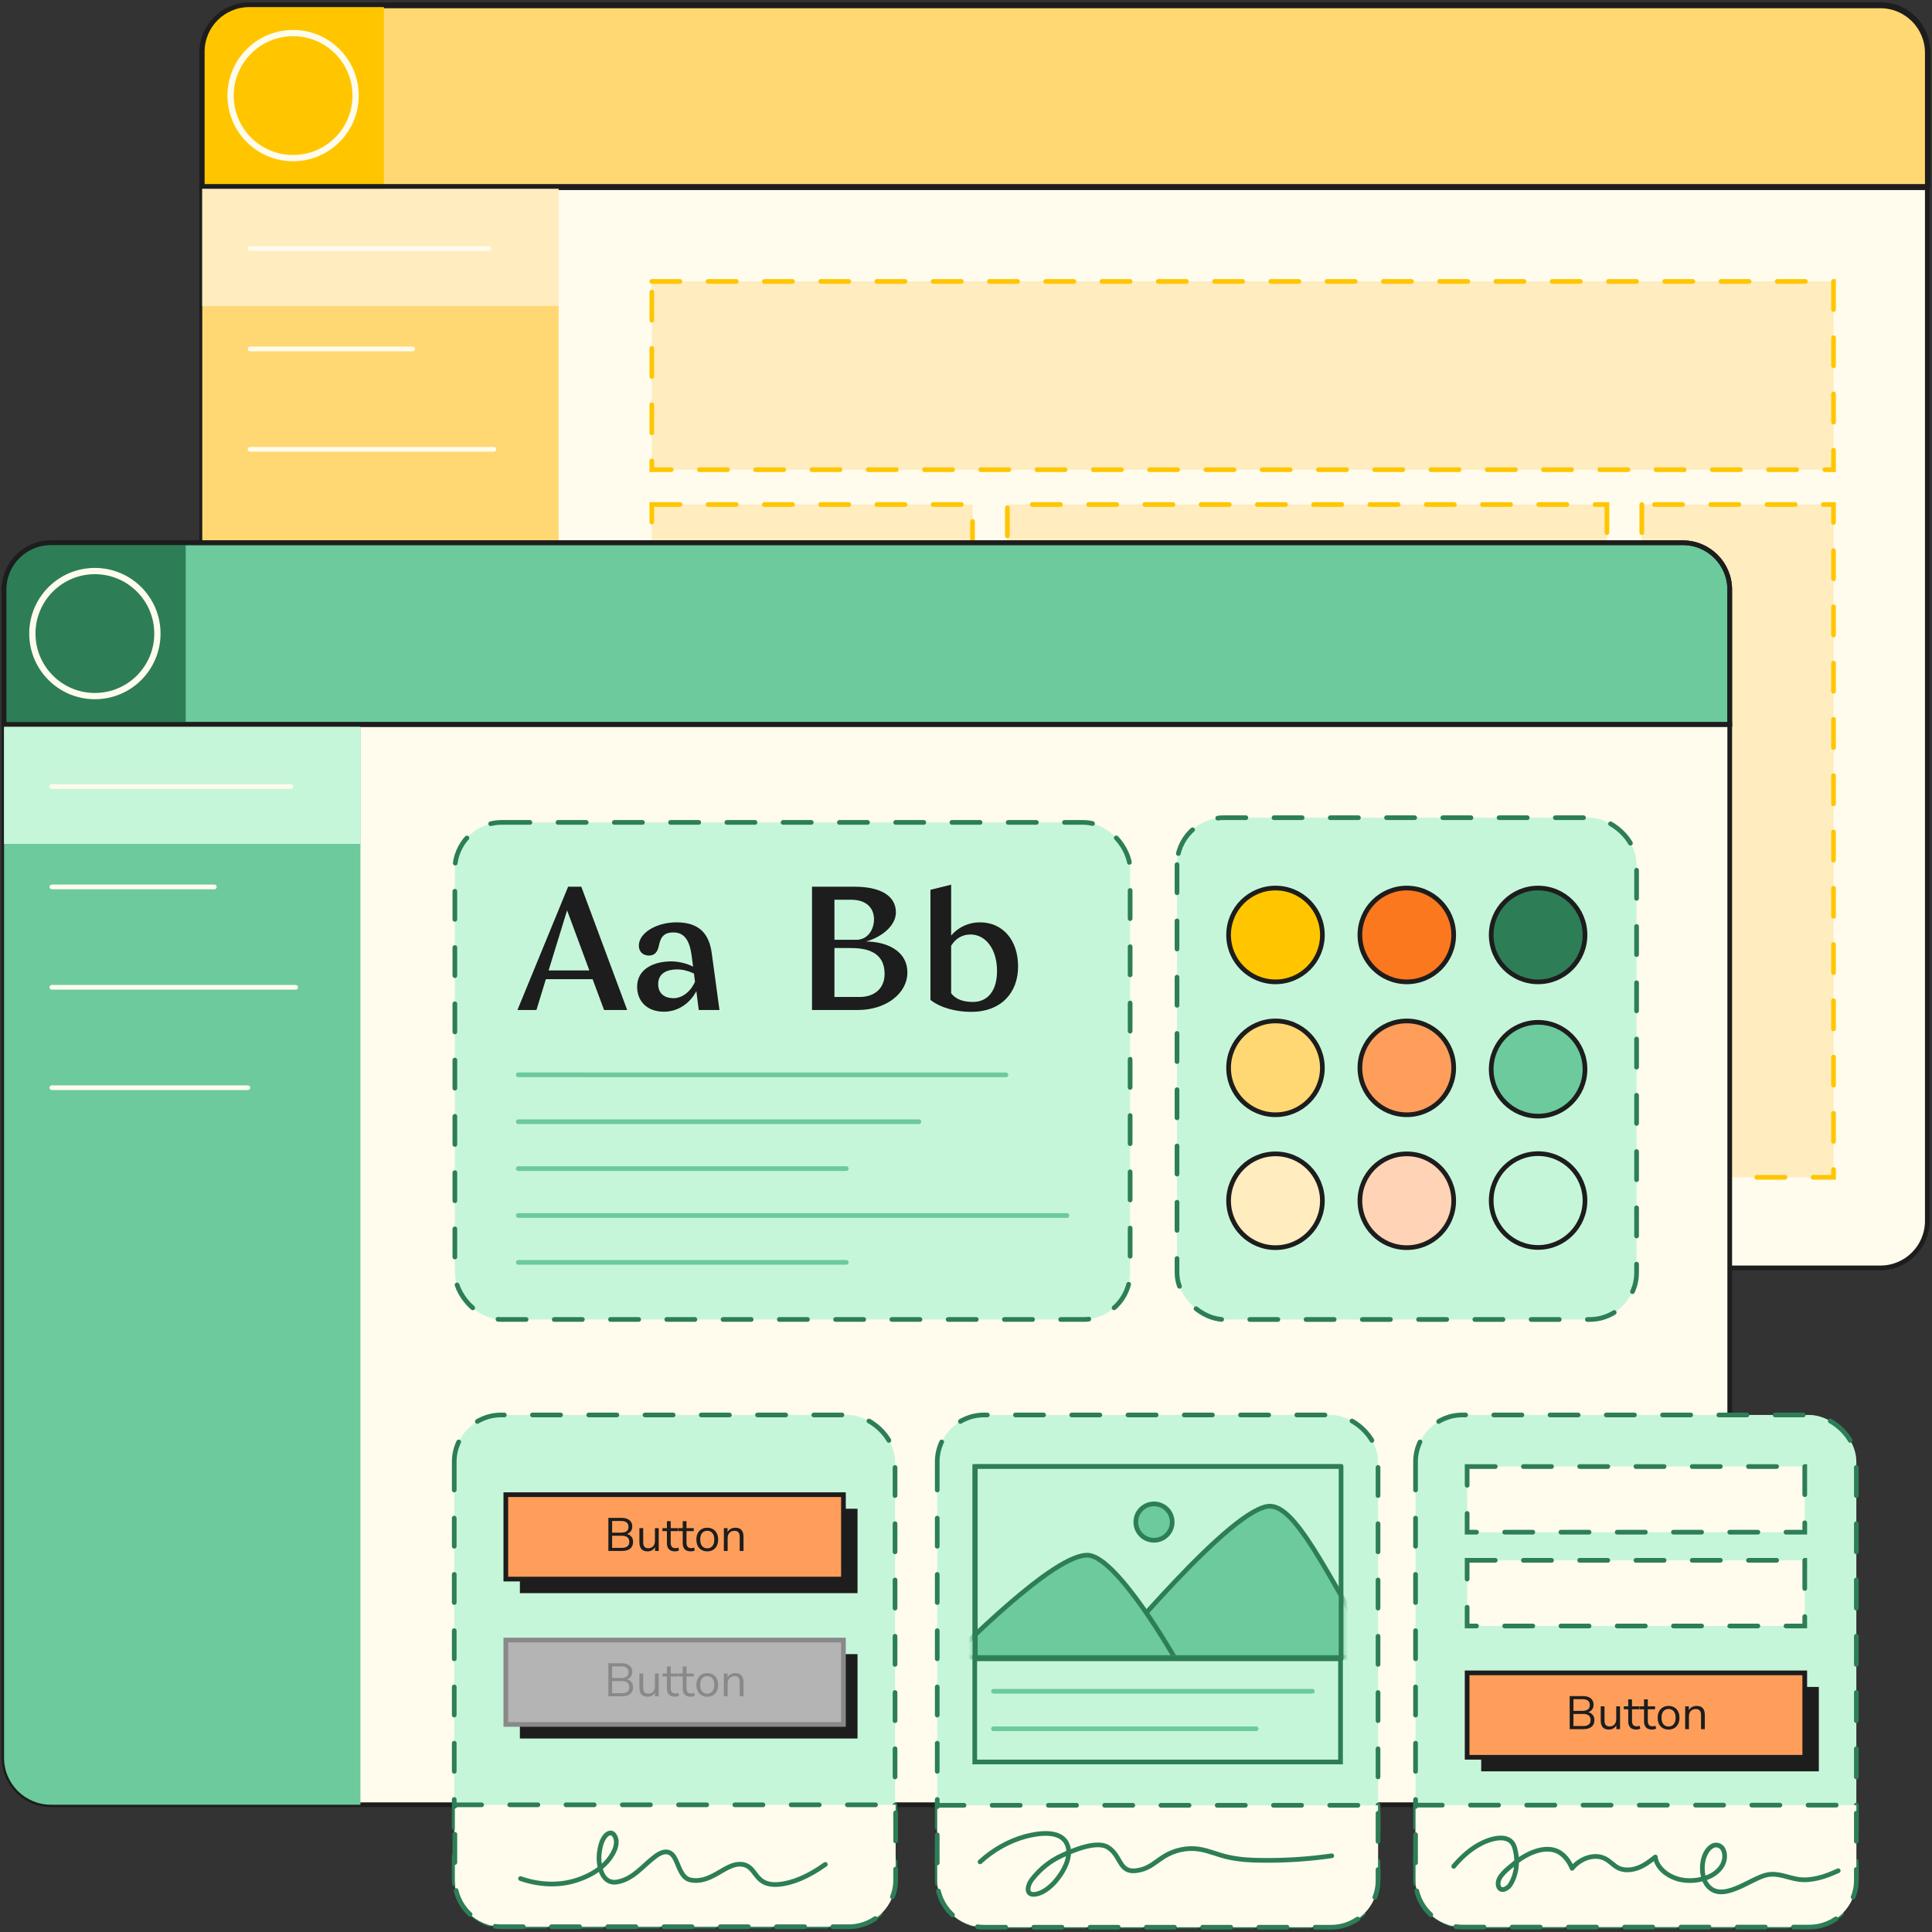 <?xml version="1.0" encoding="UTF-8"?>
<svg xmlns="http://www.w3.org/2000/svg" width="412" height="412" viewBox="0 0 412 412" fill="none">
  <rect x="0" y="0" width="412" height="412" fill="#333333" stroke="none"/>
  <path d="M43 39.993H411V260.376C411 265.898 406.523 270.376 401 270.376H53C47.477 270.376 43 265.898 43 260.376V39.993Z" fill="#FFFCED" stroke="#1D1D1D"></path>
  <path d="M43 39.993H411V11.257C411 5.734 406.523 1.257 401 1.257H53C47.477 1.257 43 5.734 43 11.257V39.993Z" fill="#FFD873" stroke="#1D1D1D"></path>
  <path d="M43.134 39.753H119.134V270.135H53.134C47.611 270.135 43.134 265.658 43.134 260.135V39.753Z" fill="#FFD873"></path>
  <path d="M43.134 39.753H119.134V65.237H43.134V39.753Z" fill="#FFECBF"></path>
  <path d="M43.135 11.017C43.135 5.495 47.612 1.017 53.135 1.017H81.871V39.754H43.135V11.017Z" fill="#FFC600"></path>
  <path d="M62.503 33.886C69.96 33.886 76.002 27.84 76.002 20.386C76.002 12.932 69.957 6.887 62.503 6.887C55.049 6.887 49.004 12.932 49.004 20.386C49.004 27.84 55.049 33.886 62.503 33.886Z" fill="#FFC600"></path>
  <path fill-rule="evenodd" clip-rule="evenodd" d="M49.004 20.386C49.004 12.932 55.049 6.887 62.503 6.887C69.957 6.887 76.002 12.932 76.002 20.386C76.002 27.84 69.96 33.886 62.503 33.886C55.049 33.886 49.004 27.84 49.004 20.386ZM62.503 7.22C55.233 7.22 49.337 13.117 49.337 20.386C49.337 27.656 55.233 33.552 62.503 33.552C69.775 33.552 75.669 27.656 75.669 20.386C75.669 13.117 69.773 7.22 62.503 7.22Z" fill="#FFFCED" stroke="#FFFCED" stroke-linecap="round" stroke-linejoin="round"></path>
  <path d="M53.328 53.007L104.298 53.007" stroke="#FFFCED" stroke-linecap="round"></path>
  <path d="M53.328 74.412L87.987 74.412" stroke="#FFFCED" stroke-linecap="round"></path>
  <path d="M53.328 95.822L105.317 95.822" stroke="#FFFCED" stroke-linecap="round"></path>
  <path d="M53.328 117.23L95.123 117.23" stroke="#FFFCED" stroke-linecap="round"></path>
  <path d="M43.134 39.756H411.134V11.019C411.134 5.496 406.657 1.019 401.134 1.019H53.134C47.611 1.019 43.134 5.496 43.134 11.019V39.756Z" stroke="#1D1D1D"></path>
  <rect x="139" y="60.016" width="252" height="40.142" fill="#FFECBF" stroke="#FFC600" stroke-linecap="round" stroke-dasharray="6 6"></rect>
  <rect x="139" y="107.592" width="68.389" height="143.469" fill="#FFECBF" stroke="#FFC600" stroke-linecap="round" stroke-dasharray="6 6"></rect>
  <rect x="342.682" y="107.592" width="65.416" height="127.858" transform="rotate(90 342.682 107.592)" fill="#FFECBF" stroke="#FFC600" stroke-linecap="round" stroke-dasharray="6 6"></rect>
  <rect x="342.682" y="180.442" width="70.62" height="127.858" transform="rotate(90 342.682 180.442)" fill="#FFECBF" stroke="#FFC600" stroke-linecap="round" stroke-dasharray="6 6"></rect>
  <rect width="143.469" height="40.885" transform="matrix(-4.34825e-08 1 1 4.39415e-08 350.114 107.592)" fill="#FFECBF" stroke="#FFC600" stroke-linecap="round" stroke-dasharray="6 6"></rect>
  <path d="M0.866 154.477H368.866V374.859C368.866 380.382 364.389 384.859 358.866 384.859H10.866C5.343 384.859 0.866 380.382 0.866 374.859V154.477Z" fill="#FFFCED" stroke="#1D1D1D"></path>
  <path d="M0.866 154.477H368.866V125.74C368.866 120.217 364.389 115.74 358.866 115.74H10.866C5.343 115.74 0.866 120.217 0.866 125.74V154.477Z" fill="#6CCA9D" stroke="#1D1D1D"></path>
  <path d="M0.866 154.476H76.866V384.858H10.866C5.343 384.858 0.866 380.381 0.866 374.858V154.476Z" fill="#6CCA9D"></path>
  <path d="M0.866 154.476H76.866V179.961H0.866V154.476Z" fill="#C6F6DA"></path>
  <path d="M0.866 125.741C0.866 120.218 5.343 115.741 10.866 115.741H39.603V154.477H0.866V125.741Z" fill="#2D7E57"></path>
  <path d="M20.235 148.609C27.691 148.609 33.734 142.563 33.734 135.11C33.734 127.656 27.688 121.61 20.235 121.61C12.781 121.61 6.735 127.656 6.735 135.11C6.735 142.563 12.781 148.609 20.235 148.609Z" fill="#2D7E57"></path>
  <path fill-rule="evenodd" clip-rule="evenodd" d="M6.735 135.11C6.735 127.656 12.781 121.61 20.235 121.61C27.689 121.61 33.734 127.656 33.734 135.11C33.734 142.563 27.691 148.609 20.235 148.609C12.781 148.609 6.735 142.563 6.735 135.11ZM20.235 121.944C12.965 121.944 7.069 127.84 7.069 135.11C7.069 142.379 12.965 148.275 20.235 148.275C27.507 148.275 33.4 142.379 33.4 135.11C33.4 127.84 27.504 121.944 20.235 121.944Z" fill="#FFFCED" stroke="#FFFCED" stroke-linecap="round" stroke-linejoin="round"></path>
  <path d="M11.06 167.73L62.029 167.73" stroke="#FFFCED" stroke-linecap="round"></path>
  <path d="M11.06 189.136L45.719 189.136" stroke="#FFFCED" stroke-linecap="round"></path>
  <path d="M11.06 210.545L63.048 210.545" stroke="#FFFCED" stroke-linecap="round"></path>
  <path d="M11.06 231.953L52.855 231.953" stroke="#FFFCED" stroke-linecap="round"></path>
  <path d="M0.866 154.479H368.866V125.742C368.866 120.219 364.389 115.742 358.866 115.742H10.866C5.343 115.742 0.866 120.219 0.866 125.742V154.479Z" stroke="#1D1D1D"></path>
  <rect x="97" y="175.379" width="144" height="106" rx="10" fill="#C6F6DA" stroke="#2D7E57" stroke-linecap="round" stroke-dasharray="6 6"></rect>
  <path d="M144.264 196.689C149.193 196.689 151.237 199.208 151.785 203.297L153.428 215.382H149.01L148.499 211.366C147.075 214.067 144.483 215.747 141.599 215.747C137.838 215.747 135.867 213.374 135.867 210.417C135.867 206.62 139.445 205.013 143.132 205.013C144.738 205.013 146.564 205.488 147.805 206.145L147.477 203.699C147.039 200.486 145.907 198.843 143.607 198.843C141.27 198.843 140.832 200.194 140.503 201.691C140.211 203.078 139.554 203.772 138.386 203.772C137.254 203.772 136.232 203.078 136.232 201.654C136.232 198.916 140.029 196.689 144.264 196.689ZM148.207 209.358L147.988 207.605C146.856 207.058 145.578 206.729 144.41 206.729C142.256 206.729 140.357 207.532 140.357 209.869C140.357 211.658 141.489 212.863 143.643 212.863C145.505 212.863 147.294 211.439 148.207 209.358Z" fill="#1D1D1D"></path>
  <path d="M128.819 215.382L126.373 208.81H116.406L114.398 215.382H110.345L121.152 189.095H123.963L133.748 215.382H128.819ZM116.99 206.948H125.679L120.933 194.133L116.99 206.948Z" fill="#1D1D1D"></path>
  <path d="M198.416 213.228V189.752L202.833 188.657V199.5C204.367 197.711 206.557 196.689 208.967 196.689C213.859 196.689 217.109 200.486 217.109 206.108C217.109 211.731 213.458 215.783 207.105 215.783C203.819 215.783 200.533 214.907 198.416 213.228ZM212.618 207.058C212.618 202.421 210.208 199.281 206.959 199.281C205.17 199.281 203.71 200.194 202.833 201.691V211.804C203.819 213.155 205.535 213.666 207.47 213.666C210.792 213.666 212.618 211.074 212.618 207.058Z" fill="#1D1D1D"></path>
  <path d="M182.983 215.382H173.162V189.095H182.289C187.583 189.095 191.052 190.921 191.052 194.571C191.052 197.638 187.583 200.011 184.663 200.778C188.752 200.778 193.498 202.567 193.498 207.386C193.498 211.877 188.898 215.382 182.983 215.382ZM177.945 200.413H182.618C185.028 200.413 186.379 198.259 186.379 196.068C186.379 193.44 184.553 191.87 181.486 191.87H177.945V200.413ZM177.945 212.607H183.275C186.452 212.607 188.642 210.818 188.642 207.678C188.642 202.969 184.772 202.165 181.377 202.165H177.945V212.607Z" fill="#1D1D1D"></path>
  <path d="M110.523 229.204L214.523 229.205" stroke="#6CCA9D" stroke-linecap="round"></path>
  <path d="M110.523 239.204L195.952 239.205" stroke="#6CCA9D" stroke-linecap="round"></path>
  <path d="M110.523 249.204H180.475" stroke="#6CCA9D" stroke-linecap="round"></path>
  <path d="M110.523 269.204H180.475" stroke="#6CCA9D" stroke-linecap="round"></path>
  <path d="M110.523 259.204H227.523" stroke="#6CCA9D" stroke-linecap="round"></path>
  <rect width="107" height="98" rx="10" transform="matrix(4.37114e-08 1 1 -4.37114e-08 251 174.379)" fill="#C6F6DA" stroke="#2D7E57" stroke-linecap="round" stroke-dasharray="6 6"></rect>
  <circle cx="328" cy="199.379" r="10" transform="rotate(90 328 199.379)" fill="#2D7E57" stroke="#1D1D1D"></circle>
  <circle cx="328" cy="228.017" r="10" transform="rotate(90 328 228.017)" fill="#6CCA9D" stroke="#1D1D1D"></circle>
  <circle cx="328" cy="256.017" r="10" transform="rotate(90 328 256.017)" fill="#C6F6DA" stroke="#1D1D1D"></circle>
  <circle cx="300" cy="199.379" r="10" transform="rotate(90 300 199.379)" fill="#FB781E" stroke="#1D1D1D"></circle>
  <circle cx="300" cy="227.72" r="10" transform="rotate(90 300 227.72)" fill="#FF9E5A" stroke="#1D1D1D"></circle>
  <circle cx="300" cy="256.062" r="10" transform="rotate(90 300 256.062)" fill="#FFD4B6" stroke="#1D1D1D"></circle>
  <circle cx="272" cy="199.379" r="10" transform="rotate(90 272 199.379)" fill="#FFC600" stroke="#1D1D1D"></circle>
  <circle cx="272" cy="227.72" r="10" transform="rotate(90 272 227.72)" fill="#FFD873" stroke="#1D1D1D"></circle>
  <circle cx="272" cy="256.062" r="10" transform="rotate(90 272 256.062)" fill="#FFECBF" stroke="#1D1D1D"></circle>
  <rect width="109" height="94" rx="10" transform="matrix(4.37114e-08 1 1 -4.37114e-08 96.866 301.74)" fill="#C6F6DA" stroke="#2D7E57" stroke-linecap="round" stroke-dasharray="6 6"></rect>
  <rect width="109" height="94" rx="10" transform="matrix(4.37114e-08 1 1 -4.37114e-08 199.866 301.74)" fill="#C6F6DA" stroke="#2D7E57" stroke-linecap="round" stroke-dasharray="6 6"></rect>
  <rect x="110.866" y="321.74" width="72" height="18" fill="#1D1D1D"></rect>
  <rect x="315.866" y="363.74" width="72" height="20" fill="#1D1D1D"></rect>
  <rect x="207.866" y="312.74" width="78" height="63" fill="#C6F6DA" stroke="#2D7E57"></rect>
  <rect x="110.866" y="352.74" width="72" height="18" fill="#1D1D1D"></rect>
  <path d="M181 410.879C186.523 410.879 191 406.401 191 400.879L191 384.879L97 384.879L97 400.879C97 406.401 101.477 410.879 107 410.879L181 410.879Z" fill="#FFFCED" stroke="#2D7E57" stroke-linecap="round" stroke-dasharray="6 6"></path>
  <path d="M111 400.606C114.804 401.935 119.054 402.217 122.899 400.969C125.044 400.284 127.23 399.196 128.889 397.585C130.306 396.256 132.37 393.234 130.953 391.301C130.427 390.536 129.577 390.938 129.092 391.502C128.242 392.509 127.958 393.919 127.796 395.168C127.513 397.665 128.242 401.895 131.601 401.331C134.96 400.767 137.065 397.907 139.615 395.974C140.991 394.886 142.65 394.282 143.743 395.974C144.714 397.464 145.119 400.405 147.183 400.888C151.433 401.815 154.428 397.665 157.585 397.545C161.672 397.424 160.337 402.258 165.963 401.855C168.998 401.613 172.398 400.163 176 397.585" stroke="#2D7E57" stroke-miterlimit="10" stroke-linecap="round" stroke-linejoin="round"></path>
  <path d="M283.866 410.983C289.389 410.983 293.866 406.506 293.866 400.983L293.866 384.983L199.866 384.983L199.866 400.983C199.866 406.506 204.343 410.983 209.866 410.983L283.866 410.983Z" fill="#FFFCED" stroke="#2D7E57" stroke-linecap="round" stroke-dasharray="6 6"></path>
  <path d="M209 397.044C211.702 394.545 215.102 392.601 218.643 391.63C221.112 390.982 225.724 390.149 227.354 392.879C228.938 395.563 226.748 399.311 224.932 401.348C223.953 402.412 222.742 403.43 221.298 403.846C218.55 404.587 218.969 402.134 220.134 400.7C221.857 398.525 223.907 396.859 226.422 395.702C228.705 394.638 233.783 392.463 236.205 393.897C239.373 395.794 238.394 399.913 243.193 398.756C245.289 398.247 246.407 397.044 248.177 395.933C250.366 394.545 253.068 393.943 255.63 394.314C257.773 394.638 259.73 395.563 261.873 396.026C264.342 396.581 266.904 396.72 269.419 396.72C274.311 396.766 279.202 396.442 284 395.748" stroke="#2D7E57" stroke-miterlimit="10" stroke-linecap="round" stroke-linejoin="round"></path>
  <rect width="109" height="94" rx="10" transform="matrix(4.37114e-08 1 1 -4.37114e-08 301.866 301.74)" fill="#C6F6DA" stroke="#2D7E57" stroke-linecap="round" stroke-dasharray="6 6"></rect>
  <path d="M385.866 410.948C391.389 410.948 395.866 406.471 395.866 400.948L395.866 384.948L301.866 384.948L301.866 400.948C301.866 406.471 306.343 410.948 311.866 410.948L385.866 410.948Z" fill="#FFFCED" stroke="#2D7E57" stroke-linecap="round" stroke-dasharray="6 6"></path>
  <path d="M310 398.003C311.493 396.22 313.234 394.603 315.266 393.442C317.422 392.199 321.942 390.581 322.979 393.981C323.767 396.594 323.518 399.579 322.067 401.901C321.486 402.855 319.786 403.642 319.496 401.984C319.205 400.159 321.61 398.501 322.771 397.506C325.176 395.433 329.613 393.111 332.682 395.101C333.884 395.889 334.714 397.133 335.253 398.418C336.828 396.469 339.772 395.184 342.177 396.303C343.338 396.842 344.126 397.92 345.287 398.418C346.531 398.957 348.024 398.791 349.268 398.335C350.636 397.838 351.839 396.925 353 396.013" stroke="#2D7E57" stroke-miterlimit="10" stroke-linecap="round" stroke-linejoin="round"></path>
  <path d="M353 396.118C353.373 398.255 355.349 399.893 357.511 400.605C359.786 401.353 362.545 401.103 364.67 400.106C366.087 399.43 367.355 398.219 367.69 396.688C367.951 395.549 367.728 393.84 366.311 393.483C365.826 393.377 365.304 393.519 364.931 393.804C362.731 395.335 362.508 399.679 363.887 401.744C366.945 406.267 373.358 400.427 376.937 399.786C379.286 399.359 381.299 400.463 383.574 400.783C386.445 401.175 389.465 400.106 392 398.931" stroke="#2D7E57" stroke-miterlimit="10" stroke-linecap="round" stroke-linejoin="round"></path>
  <rect x="107.866" y="318.74" width="72" height="18" fill="#FF9E5A" stroke="#1D1D1D"></rect>
  <rect x="312.866" y="312.74" width="72" height="14" fill="#FFFCED" stroke="#2D7E57" stroke-linecap="round" stroke-dasharray="6 6"></rect>
  <rect x="312.866" y="332.74" width="72" height="14" fill="#FFFCED" stroke="#2D7E57" stroke-linecap="round" stroke-dasharray="6 6"></rect>
  <rect x="107.866" y="349.74" width="72" height="18" fill="#B4B4B4" stroke="#898989"></rect>
  <path d="M285.983 312.74H207.983V353.74H285.983V312.74Z" fill="#C6F6DA"></path>
  <mask id="mask0_3237_1343" style="mask-type:alpha" maskUnits="userSpaceOnUse" x="207" y="312" width="80" height="43">
    <path d="M285.983 312.74H207.983V353.74H285.983V312.74Z" fill="#C9EBFF" stroke="#1D1D1D" stroke-linecap="round" stroke-linejoin="round"></path>
  </mask>
  <g mask="url(#mask0_3237_1343)">
    <path d="M246.092 328.463C248.235 328.463 249.972 326.726 249.972 324.584C249.972 322.441 248.235 320.705 246.092 320.705C243.95 320.705 242.213 322.441 242.213 324.584C242.213 326.726 243.95 328.463 246.092 328.463Z" fill="#6CCA9D" stroke="#2D7E57" stroke-linecap="round" stroke-linejoin="round"></path>
    <path d="M236.002 353.459C236.399 353.459 263.101 320.738 270.986 321.203C276.219 321.513 282.22 333.772 293.42 353.459H236.002Z" fill="#6CCA9D" stroke="#2D7E57" stroke-linecap="round" stroke-linejoin="round"></path>
    <path d="M202.866 353.459C203.175 353.459 224.972 330.836 232.206 331.669C238.465 332.386 250.466 353.459 250.466 353.459H202.866Z" fill="#6CCA9D" stroke="#2D7E57" stroke-linecap="round" stroke-linejoin="round"></path>
  </g>
  <path d="M285.983 312.74H207.983V353.74H285.983V312.74Z" stroke="#2D7E57" stroke-linecap="round" stroke-linejoin="round"></path>
  <path d="M211.866 360.661L279.866 360.661" stroke="#6CCA9D" stroke-linecap="round"></path>
  <path d="M211.866 368.661H267.866" stroke="#6CCA9D" stroke-linecap="round"></path>
  <rect x="315.866" y="359.74" width="72" height="18" fill="#1D1D1D"></rect>
  <rect x="312.866" y="356.74" width="72" height="18" fill="#FF9E5A" stroke="#1D1D1D"></rect>
  <path d="M129.736 330.74V323.69H132.556C133.282 323.69 133.842 323.853 134.236 324.18C134.636 324.5 134.836 324.95 134.836 325.53C134.836 325.917 134.736 326.247 134.536 326.52C134.336 326.793 134.059 326.993 133.706 327.12C134.112 327.227 134.429 327.423 134.656 327.71C134.889 327.997 135.006 328.36 135.006 328.8C135.006 329.427 134.802 329.907 134.396 330.24C133.989 330.573 133.416 330.74 132.676 330.74H129.736ZM130.536 326.84H132.436C133.496 326.84 134.026 326.427 134.026 325.6C134.026 324.767 133.496 324.35 132.436 324.35H130.536V326.84ZM130.536 330.08H132.596C133.662 330.08 134.196 329.65 134.196 328.79C134.196 327.93 133.662 327.5 132.596 327.5H130.536V330.08ZM138.104 330.83C136.937 330.83 136.354 330.187 136.354 328.9V325.88H137.164V328.89C137.164 329.323 137.25 329.643 137.424 329.85C137.604 330.057 137.884 330.16 138.264 330.16C138.677 330.16 139.014 330.023 139.274 329.75C139.534 329.47 139.664 329.1 139.664 328.64V325.88H140.474V330.74H139.684V329.92C139.53 330.213 139.314 330.44 139.034 330.6C138.76 330.753 138.45 330.83 138.104 330.83ZM143.939 330.83C143.366 330.83 142.936 330.68 142.649 330.38C142.362 330.073 142.219 329.633 142.219 329.06V326.51H141.269V325.88H142.219V324.39H143.029V325.88H144.569V326.51H143.029V328.98C143.029 329.36 143.109 329.65 143.269 329.85C143.429 330.043 143.689 330.14 144.049 330.14C144.156 330.14 144.262 330.127 144.369 330.1C144.476 330.073 144.572 330.047 144.659 330.02L144.799 330.64C144.712 330.687 144.586 330.73 144.419 330.77C144.252 330.81 144.092 330.83 143.939 330.83ZM147.308 330.83C146.735 330.83 146.305 330.68 146.018 330.38C145.731 330.073 145.588 329.633 145.588 329.06V326.51H144.638V325.88H145.588V324.39H146.398V325.88H147.938V326.51H146.398V328.98C146.398 329.36 146.478 329.65 146.638 329.85C146.798 330.043 147.058 330.14 147.418 330.14C147.525 330.14 147.631 330.127 147.738 330.1C147.845 330.073 147.941 330.047 148.028 330.02L148.168 330.64C148.081 330.687 147.955 330.73 147.788 330.77C147.621 330.81 147.461 330.83 147.308 330.83ZM150.825 330.83C150.352 330.83 149.942 330.727 149.595 330.52C149.249 330.313 148.979 330.023 148.785 329.65C148.599 329.27 148.505 328.823 148.505 328.31C148.505 327.797 148.599 327.353 148.785 326.98C148.979 326.6 149.249 326.307 149.595 326.1C149.942 325.893 150.352 325.79 150.825 325.79C151.292 325.79 151.699 325.893 152.045 326.1C152.399 326.307 152.669 326.6 152.855 326.98C153.049 327.353 153.145 327.797 153.145 328.31C153.145 328.823 153.049 329.27 152.855 329.65C152.669 330.023 152.399 330.313 152.045 330.52C151.699 330.727 151.292 330.83 150.825 330.83ZM150.825 330.18C151.279 330.18 151.642 330.02 151.915 329.7C152.189 329.373 152.325 328.91 152.325 328.31C152.325 327.703 152.189 327.24 151.915 326.92C151.642 326.6 151.279 326.44 150.825 326.44C150.365 326.44 149.999 326.6 149.725 326.92C149.459 327.24 149.325 327.703 149.325 328.31C149.325 328.91 149.459 329.373 149.725 329.7C149.999 330.02 150.365 330.18 150.825 330.18ZM154.362 330.74V325.88H155.152V326.71C155.312 326.403 155.539 326.173 155.832 326.02C156.125 325.867 156.455 325.79 156.822 325.79C157.975 325.79 158.552 326.43 158.552 327.71V330.74H157.742V327.76C157.742 327.307 157.652 326.977 157.472 326.77C157.299 326.557 157.019 326.45 156.632 326.45C156.185 326.45 155.829 326.59 155.562 326.87C155.302 327.143 155.172 327.51 155.172 327.97V330.74H154.362Z" fill="#1D1D1D"></path>
  <path d="M334.736 368.74V361.69H337.556C338.282 361.69 338.842 361.853 339.236 362.18C339.636 362.5 339.836 362.95 339.836 363.53C339.836 363.917 339.736 364.247 339.536 364.52C339.336 364.793 339.059 364.993 338.706 365.12C339.112 365.227 339.429 365.423 339.656 365.71C339.889 365.997 340.006 366.36 340.006 366.8C340.006 367.427 339.802 367.907 339.396 368.24C338.989 368.573 338.416 368.74 337.676 368.74H334.736ZM335.536 364.84H337.436C338.496 364.84 339.026 364.427 339.026 363.6C339.026 362.767 338.496 362.35 337.436 362.35H335.536V364.84ZM335.536 368.08H337.596C338.662 368.08 339.196 367.65 339.196 366.79C339.196 365.93 338.662 365.5 337.596 365.5H335.536V368.08ZM343.104 368.83C341.937 368.83 341.354 368.187 341.354 366.9V363.88H342.164V366.89C342.164 367.323 342.25 367.643 342.424 367.85C342.604 368.057 342.884 368.16 343.264 368.16C343.677 368.16 344.014 368.023 344.274 367.75C344.534 367.47 344.664 367.1 344.664 366.64V363.88H345.474V368.74H344.684V367.92C344.53 368.213 344.314 368.44 344.034 368.6C343.76 368.753 343.45 368.83 343.104 368.83ZM348.939 368.83C348.366 368.83 347.936 368.68 347.649 368.38C347.362 368.073 347.219 367.633 347.219 367.06V364.51H346.269V363.88H347.219V362.39H348.029V363.88H349.569V364.51H348.029V366.98C348.029 367.36 348.109 367.65 348.269 367.85C348.429 368.043 348.689 368.14 349.049 368.14C349.156 368.14 349.262 368.127 349.369 368.1C349.476 368.073 349.572 368.047 349.659 368.02L349.799 368.64C349.712 368.687 349.586 368.73 349.419 368.77C349.252 368.81 349.092 368.83 348.939 368.83ZM352.308 368.83C351.735 368.83 351.305 368.68 351.018 368.38C350.731 368.073 350.588 367.633 350.588 367.06V364.51H349.638V363.88H350.588V362.39H351.398V363.88H352.938V364.51H351.398V366.98C351.398 367.36 351.478 367.65 351.638 367.85C351.798 368.043 352.058 368.14 352.418 368.14C352.525 368.14 352.631 368.127 352.738 368.1C352.845 368.073 352.941 368.047 353.028 368.02L353.168 368.64C353.081 368.687 352.955 368.73 352.788 368.77C352.621 368.81 352.461 368.83 352.308 368.83ZM355.825 368.83C355.352 368.83 354.942 368.727 354.595 368.52C354.249 368.313 353.979 368.023 353.785 367.65C353.599 367.27 353.505 366.823 353.505 366.31C353.505 365.797 353.599 365.353 353.785 364.98C353.979 364.6 354.249 364.307 354.595 364.1C354.942 363.893 355.352 363.79 355.825 363.79C356.292 363.79 356.699 363.893 357.045 364.1C357.399 364.307 357.669 364.6 357.855 364.98C358.049 365.353 358.145 365.797 358.145 366.31C358.145 366.823 358.049 367.27 357.855 367.65C357.669 368.023 357.399 368.313 357.045 368.52C356.699 368.727 356.292 368.83 355.825 368.83ZM355.825 368.18C356.279 368.18 356.642 368.02 356.915 367.7C357.189 367.373 357.325 366.91 357.325 366.31C357.325 365.703 357.189 365.24 356.915 364.92C356.642 364.6 356.279 364.44 355.825 364.44C355.365 364.44 354.999 364.6 354.725 364.92C354.459 365.24 354.325 365.703 354.325 366.31C354.325 366.91 354.459 367.373 354.725 367.7C354.999 368.02 355.365 368.18 355.825 368.18ZM359.362 368.74V363.88H360.152V364.71C360.312 364.403 360.539 364.173 360.832 364.02C361.125 363.867 361.455 363.79 361.822 363.79C362.975 363.79 363.552 364.43 363.552 365.71V368.74H362.742V365.76C362.742 365.307 362.652 364.977 362.472 364.77C362.299 364.557 362.019 364.45 361.632 364.45C361.185 364.45 360.829 364.59 360.562 364.87C360.302 365.143 360.172 365.51 360.172 365.97V368.74H359.362Z" fill="#1D1D1D"></path>
  <path d="M129.736 361.74V354.69H132.556C133.282 354.69 133.842 354.853 134.236 355.18C134.636 355.5 134.836 355.95 134.836 356.53C134.836 356.917 134.736 357.247 134.536 357.52C134.336 357.793 134.059 357.993 133.706 358.12C134.112 358.227 134.429 358.423 134.656 358.71C134.889 358.997 135.006 359.36 135.006 359.8C135.006 360.427 134.802 360.907 134.396 361.24C133.989 361.573 133.416 361.74 132.676 361.74H129.736ZM130.536 357.84H132.436C133.496 357.84 134.026 357.427 134.026 356.6C134.026 355.767 133.496 355.35 132.436 355.35H130.536V357.84ZM130.536 361.08H132.596C133.662 361.08 134.196 360.65 134.196 359.79C134.196 358.93 133.662 358.5 132.596 358.5H130.536V361.08ZM138.104 361.83C136.937 361.83 136.354 361.187 136.354 359.9V356.88H137.164V359.89C137.164 360.323 137.25 360.643 137.424 360.85C137.604 361.057 137.884 361.16 138.264 361.16C138.677 361.16 139.014 361.023 139.274 360.75C139.534 360.47 139.664 360.1 139.664 359.64V356.88H140.474V361.74H139.684V360.92C139.53 361.213 139.314 361.44 139.034 361.6C138.76 361.753 138.45 361.83 138.104 361.83ZM143.939 361.83C143.366 361.83 142.936 361.68 142.649 361.38C142.362 361.073 142.219 360.633 142.219 360.06V357.51H141.269V356.88H142.219V355.39H143.029V356.88H144.569V357.51H143.029V359.98C143.029 360.36 143.109 360.65 143.269 360.85C143.429 361.043 143.689 361.14 144.049 361.14C144.156 361.14 144.262 361.127 144.369 361.1C144.476 361.073 144.572 361.047 144.659 361.02L144.799 361.64C144.712 361.687 144.586 361.73 144.419 361.77C144.252 361.81 144.092 361.83 143.939 361.83ZM147.308 361.83C146.735 361.83 146.305 361.68 146.018 361.38C145.731 361.073 145.588 360.633 145.588 360.06V357.51H144.638V356.88H145.588V355.39H146.398V356.88H147.938V357.51H146.398V359.98C146.398 360.36 146.478 360.65 146.638 360.85C146.798 361.043 147.058 361.14 147.418 361.14C147.525 361.14 147.631 361.127 147.738 361.1C147.845 361.073 147.941 361.047 148.028 361.02L148.168 361.64C148.081 361.687 147.955 361.73 147.788 361.77C147.621 361.81 147.461 361.83 147.308 361.83ZM150.825 361.83C150.352 361.83 149.942 361.727 149.595 361.52C149.249 361.313 148.979 361.023 148.785 360.65C148.599 360.27 148.505 359.823 148.505 359.31C148.505 358.797 148.599 358.353 148.785 357.98C148.979 357.6 149.249 357.307 149.595 357.1C149.942 356.893 150.352 356.79 150.825 356.79C151.292 356.79 151.699 356.893 152.045 357.1C152.399 357.307 152.669 357.6 152.855 357.98C153.049 358.353 153.145 358.797 153.145 359.31C153.145 359.823 153.049 360.27 152.855 360.65C152.669 361.023 152.399 361.313 152.045 361.52C151.699 361.727 151.292 361.83 150.825 361.83ZM150.825 361.18C151.279 361.18 151.642 361.02 151.915 360.7C152.189 360.373 152.325 359.91 152.325 359.31C152.325 358.703 152.189 358.24 151.915 357.92C151.642 357.6 151.279 357.44 150.825 357.44C150.365 357.44 149.999 357.6 149.725 357.92C149.459 358.24 149.325 358.703 149.325 359.31C149.325 359.91 149.459 360.373 149.725 360.7C149.999 361.02 150.365 361.18 150.825 361.18ZM154.362 361.74V356.88H155.152V357.71C155.312 357.403 155.539 357.173 155.832 357.02C156.125 356.867 156.455 356.79 156.822 356.79C157.975 356.79 158.552 357.43 158.552 358.71V361.74H157.742V358.76C157.742 358.307 157.652 357.977 157.472 357.77C157.299 357.557 157.019 357.45 156.632 357.45C156.185 357.45 155.829 357.59 155.562 357.87C155.302 358.143 155.172 358.51 155.172 358.97V361.74H154.362Z" fill="#898989"></path>
</svg>
